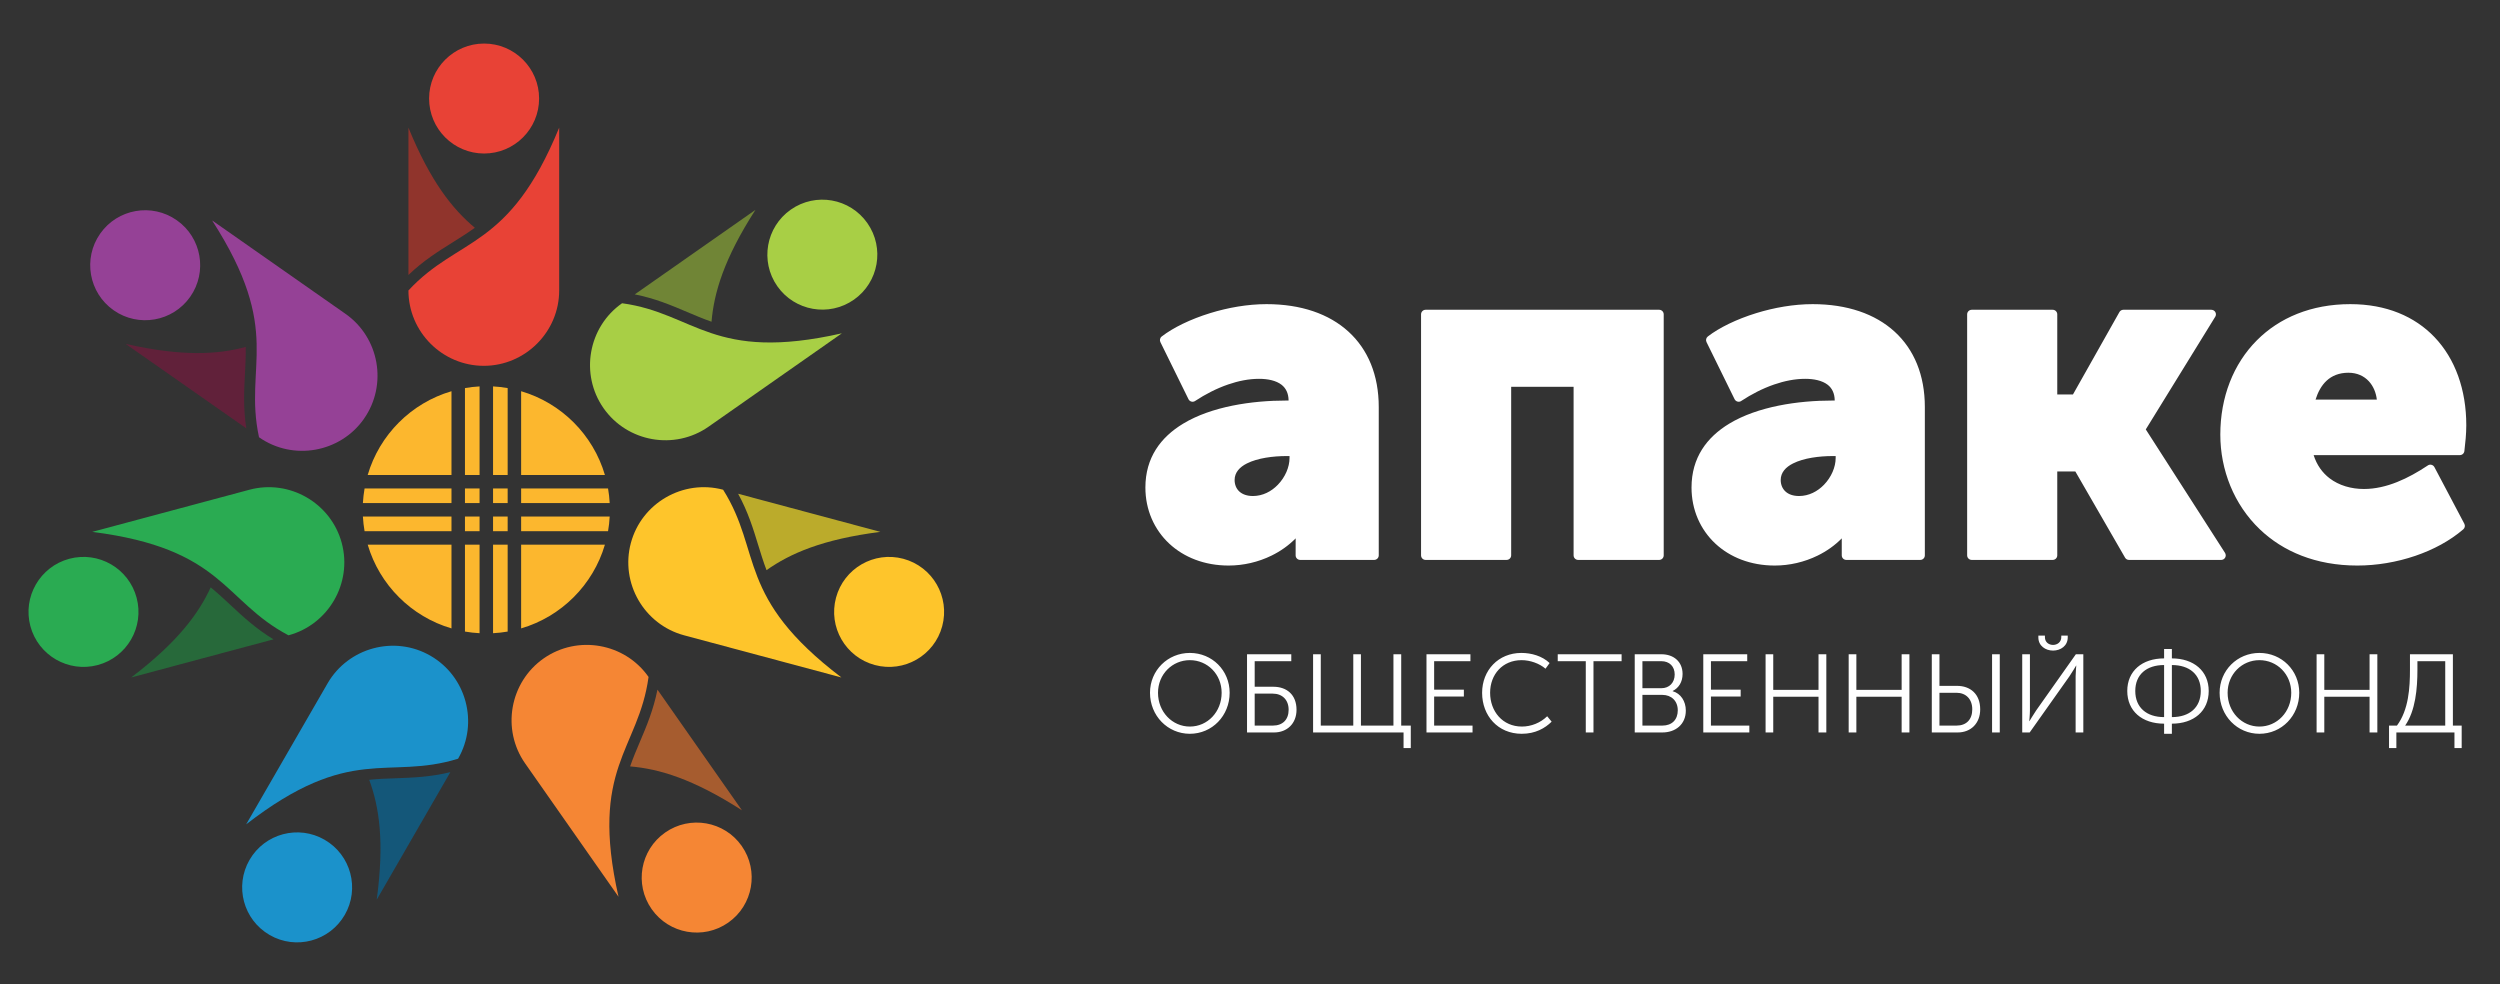 <?xml version="1.0" encoding="UTF-8"?>
<!DOCTYPE svg PUBLIC "-//W3C//DTD SVG 1.1//EN" "http://www.w3.org/Graphics/SVG/1.1/DTD/svg11.dtd">
<!-- Creator: CorelDRAW 2021 (64-Bit) -->
<svg xmlns="http://www.w3.org/2000/svg" xml:space="preserve" width="640px" height="252px" version="1.1" style="shape-rendering:geometricPrecision; text-rendering:geometricPrecision; image-rendering:optimizeQuality; fill-rule:evenodd; clip-rule:evenodd"
viewBox="0 0 640 252"
 xmlns:xlink="http://www.w3.org/1999/xlink"
 xmlns:xodm="http://www.corel.com/coreldraw/odm/2003">
 <rect x="0" y="0" width="640" height="252" fill="#333333" stroke="none"/>
 <defs>
  <style type="text/css">
   <![CDATA[
    .fil0 {fill:none}
    .fil8 {fill:#145779}
    .fil16 {fill:#1B92CB}
    .fil5 {fill:#27693A}
    .fil13 {fill:#2AAB52}
    .fil3 {fill:#61213A}
    .fil4 {fill:#708536}
    .fil2 {fill:#90342C}
    .fil11 {fill:#954196}
    .fil6 {fill:#A65C2F}
    .fil12 {fill:#A8CF45}
    .fil7 {fill:#BBAB2B}
    .fil10 {fill:#E84236}
    .fil14 {fill:#F58634}
    .fil9 {fill:#FCB72E}
    .fil15 {fill:#FEC52B}
    .fil1 {fill:white;fill-rule:nonzero}
   ]]>
  </style>
 </defs>
 <g id="Слой_x0020_1">
  <rect class="fil0" x="3.06" y="0.78" width="640" height="252"/>
  <g id="_1464928998800">
   <path class="fil1" d="M299.32 139.16c-3.85,-3.6 -6.1,-8.64 -6.1,-14.36 0,-7.63 3.91,-12.86 9.66,-16.34 7.29,-4.41 17.58,-5.92 26.38,-5.92l0.62 0c-0.02,-1.89 -0.71,-3.18 -1.79,-4.03 -1.41,-1.1 -3.53,-1.53 -5.78,-1.53 -2.64,0 -5.32,0.55 -7.9,1.44 -3,1.03 -5.88,2.53 -8.43,4.21l-0.17 0.1c-0.58,0.28 -1.28,0.04 -1.56,-0.54l-7.18 -14.59c-0.25,-0.49 -0.13,-1.11 0.33,-1.46 2.89,-2.24 7.35,-4.43 12.43,-5.99 4.51,-1.39 9.54,-2.29 14.4,-2.29 8.83,0 16,2.49 20.98,7.04 4.99,4.55 7.75,11.13 7.75,19.29l0 37.98c0,0.65 -0.53,1.17 -1.18,1.17l-18.93 0c-0.64,0 -1.17,-0.52 -1.17,-1.17l0.01 -4.35c-1.78,1.81 -3.88,3.29 -6.17,4.41 -3.4,1.67 -7.22,2.55 -11,2.55 -6.18,0 -11.45,-2.12 -15.2,-5.62zm19.89 -20.52c-1.87,0.94 -3.15,2.32 -3.15,4.24 0,1.17 0.42,2.24 1.24,2.97 0.78,0.7 1.93,1.13 3.45,1.13 2.5,0 4.73,-1.17 6.38,-2.88 1.86,-1.92 2.99,-4.5 2.99,-6.85l0 -0.5 -0.74 0c-3.44,0 -7.41,0.5 -10.17,1.89zm66.47 24.7l-20.72 0c-0.65,0 -1.17,-0.52 -1.17,-1.17l0 -61.7c0,-0.64 0.52,-1.17 1.17,-1.17l59.78 0c0.65,0 1.17,0.53 1.17,1.17l0 61.7c0,0.65 -0.52,1.17 -1.17,1.17l-20.73 0c-0.64,0 -1.17,-0.52 -1.17,-1.17l0 -43.15 -15.98 0 0 43.15c0,0.65 -0.53,1.17 -1.18,1.17zm53.45 -4.18c-3.85,-3.6 -6.1,-8.64 -6.1,-14.36 0,-7.63 3.91,-12.86 9.65,-16.34 7.3,-4.41 17.58,-5.92 26.39,-5.92l0.62 0c-0.02,-1.89 -0.71,-3.18 -1.79,-4.03 -1.42,-1.1 -3.54,-1.53 -5.78,-1.53 -2.64,0 -5.32,0.55 -7.91,1.44 -3,1.03 -5.88,2.53 -8.43,4.21l-0.16 0.1c-0.58,0.28 -1.28,0.04 -1.57,-0.54l-7.17 -14.59c-0.26,-0.49 -0.13,-1.11 0.32,-1.46 2.89,-2.24 7.36,-4.43 12.43,-5.99 4.52,-1.39 9.55,-2.29 14.4,-2.29 8.83,0 16.01,2.49 20.99,7.04 4.98,4.55 7.74,11.13 7.74,19.29l0 37.98c0,0.65 -0.52,1.17 -1.17,1.17l-18.93 0c-0.65,0 -1.17,-0.52 -1.17,-1.17l0 -4.35c-1.77,1.81 -3.88,3.29 -6.17,4.41 -3.4,1.67 -7.21,2.55 -10.99,2.55 -6.18,0 -11.45,-2.12 -15.2,-5.62zm19.89 -20.52c-1.88,0.94 -3.16,2.32 -3.16,4.24 0,1.17 0.43,2.24 1.25,2.97 0.77,0.7 1.93,1.13 3.45,1.13 2.5,0 4.72,-1.17 6.38,-2.88 1.86,-1.92 2.99,-4.5 2.99,-6.85l0 -0.5 -0.74 0c-3.45,0 -7.42,0.5 -10.17,1.89zm66.47 24.7l-20.72 0c-0.65,0 -1.18,-0.52 -1.18,-1.17l0 -61.7c0,-0.64 0.53,-1.17 1.18,-1.17l20.72 0c0.65,0 1.17,0.53 1.17,1.17l0 20.51 4.02 0 11.85 -21.02c0.19,-0.39 0.59,-0.66 1.05,-0.66l22.52 0c0.21,0.01 0.43,0.06 0.62,0.18 0.55,0.34 0.72,1.06 0.38,1.61l-17.78 28.84 20.25 31.55c0.14,0.2 0.22,0.43 0.22,0.69 0,0.65 -0.52,1.17 -1.17,1.17l-23.6 0c-0.41,0 -0.8,-0.21 -1.01,-0.59l-12.72 -22.05 -4.63 0 0 21.47c0,0.65 -0.52,1.17 -1.17,1.17zm53.04 -7.82c-6.66,-6.36 -10.13,-15.24 -10.13,-24.26 0,-9.57 3.33,-18.1 9.36,-24.14 5.73,-5.76 13.9,-9.26 23.92,-9.26 9.21,0 16.49,3.15 21.55,8.44 5.31,5.56 8.14,13.47 8.14,22.57 0,1.1 -0.06,2.22 -0.15,3.33 -0.09,1.01 -0.21,2.1 -0.33,3.19 -0.03,0.62 -0.54,1.12 -1.17,1.12l-37.43 0c0.81,2.56 2.25,4.52 4.07,5.92 2.43,1.86 5.56,2.75 8.8,2.75 2.9,0 5.75,-0.68 8.48,-1.77 2.75,-1.09 5.39,-2.6 7.83,-4.22l0.15 -0.1c0.58,-0.3 1.28,-0.08 1.59,0.49l7.66 14.5c0.25,0.47 0.15,1.07 -0.27,1.43 -3.41,2.93 -7.68,5.22 -12.29,6.79 -4.76,1.62 -9.89,2.48 -14.83,2.48 -10.68,0 -19.06,-3.64 -24.95,-9.26zm17.08 -38.06c-1.33,1.23 -2.24,2.95 -2.83,4.84l15.69 0c-0.21,-1.83 -0.92,-3.47 -2.04,-4.69 -1.24,-1.35 -3.02,-2.19 -5.23,-2.19 -2.41,0 -4.24,0.79 -5.59,2.04z"/>
   <path class="fil1" d="M294.4 177.35c0,5.89 4.53,10.5 10.2,10.5 5.7,0 10.19,-4.61 10.19,-10.5 0,-5.73 -4.49,-10.2 -10.19,-10.2 -5.67,0 -10.2,4.47 -10.2,10.2zm2.05 0c0,-4.73 3.65,-8.35 8.15,-8.35 4.53,0 8.14,3.62 8.14,8.35 0,4.89 -3.61,8.65 -8.14,8.65 -4.5,0 -8.15,-3.76 -8.15,-8.65zm22.79 10.16l6.92 0c3.33,0 5.75,-2.28 5.75,-5.81 0,-3.9 -2.56,-5.89 -5.92,-5.89l-4.79 0 0 -6.55 9.37 0 0 -1.77 -11.33 0 0 20.02zm1.96 -1.76l0 -8.18 4.65 0c2.39,0 4.04,1.57 4.04,4.13 0,2.54 -1.54,4.05 -4.02,4.05l-4.67 0zm14.95 1.76l23.16 0 0 3.99 1.85 0 0 -5.75 -2.45 0 0 -18.26 -1.99 0 0 18.26 -8.32 0 0 -18.26 -1.96 0 0 18.26 -8.32 0 0 -18.26 -1.97 0 0 20.02zm29.03 0l11.79 0 0 -1.76 -9.83 0 0 -7.44 7.61 0 0 -1.76 -7.61 0 0 -7.29 9.29 0 0 -1.77 -11.25 0 0 20.02zm14.24 -10.14c0,5.84 4.04,10.48 10.14,10.48 3.53,0 5.98,-1.45 7.66,-3.1l-1.14 -1.39c-1.71,1.68 -4.1,2.64 -6.47,2.64 -4.95,0 -8.14,-3.9 -8.14,-8.65 0,-4.7 3.19,-8.35 8.06,-8.35 2.16,0 4.55,0.83 6.12,2.19l1.05 -1.45c-1.9,-1.82 -4.69,-2.59 -7.23,-2.59 -5.87,0 -10.05,4.41 -10.05,10.22zm26.54 10.14l1.97 0 0 -18.25 7.2 0 0 -1.77 -16.35 0 0 1.77 7.18 0 0 18.25zm12.53 0l7.07 0c3.36,0 6.01,-2.05 6.01,-5.61 0,-2.39 -1.31,-4.38 -3.36,-4.95l0 -0.06c1.53,-0.77 2.53,-2.28 2.53,-4.36 0,-3.13 -2.28,-5.04 -5.41,-5.04l-6.84 0 0 20.02zm1.97 -11.33l0 -6.92 4.81 0c2.14,0 3.45,1.36 3.45,3.41 0,2.08 -1.37,3.51 -3.39,3.51l-4.87 0zm0 9.57l0 -7.86 5.1 0c2.33,0 3.95,1.56 3.95,3.95 0,2.4 -1.5,3.91 -3.93,3.91l-5.12 0zm15.58 1.76l11.79 0 0 -1.76 -9.83 0 0 -7.44 7.61 0 0 -1.76 -7.61 0 0 -7.29 9.29 0 0 -1.77 -11.25 0 0 20.02zm15.95 0l1.96 0 0 -9.14 11.59 0 0 9.14 2 0 0 -20.02 -2 0 0 9.11 -11.59 0 0 -9.11 -1.96 0 0 20.02zm21.27 0l1.97 0 0 -9.14 11.59 0 0 9.14 1.99 0 0 -20.02 -1.99 0 0 9.11 -11.59 0 0 -9.11 -1.97 0 0 20.02zm36.71 0l1.97 0 0 -20.02 -1.97 0 0 20.02zm-15.43 0l6.63 0c3.34,0 5.76,-2.3 5.76,-5.92 0,-3.96 -2.57,-6.01 -5.93,-6.01l-4.5 0 0 -8.09 -1.96 0 0 20.02zm1.96 -1.76l0 -8.4 4.36 0c2.39,0 4.04,1.59 4.04,4.24 0,2.62 -1.53,4.16 -4.01,4.16l-4.39 0zm29.08 -19.2c1.94,0 3.76,-1.22 3.76,-3.36l0 -0.48 -1.65 0 0 0.39c0,1.31 -1.05,2 -2.11,2 -1.08,0 -2.08,-0.69 -2.08,-1.97l0 -0.42 -1.68 0 0 0.48c0,2.14 1.82,3.36 3.76,3.36zm-7.89 20.96l1.91 0 10.2 -14.41c0.68,-1 1.68,-2.7 1.68,-2.7l0.05 0c0,0 -0.17,1.65 -0.17,2.7l0 14.41 1.97 0 0 -20.02 -1.91 0 -10.14 14.35c-0.68,1 -1.74,2.77 -1.74,2.77l-0.05 0c0,0 0.17,-1.65 0.17,-2.71l0 -14.41 -1.97 0 0 20.02zm26.89 -10.62c0,5.15 3.81,8.37 9.43,8.37l0 2.59 1.99 0 0 -2.59c5.61,0 9.43,-3.22 9.43,-8.37 0,-5.13 -3.85,-8.34 -9.43,-8.34l0 -2.4 -1.99 0 0 2.4c-5.62,0 -9.43,3.21 -9.43,8.34zm11.42 6.69l0 -13.33c4.5,0 7.4,2.42 7.4,6.64 0,4.24 -2.9,6.69 -7.4,6.69zm-9.37 -6.69c0,-4.22 2.9,-6.64 7.38,-6.64l0 13.33c-4.48,0 -7.38,-2.45 -7.38,-6.69zm21.59 0.46c0,5.89 4.53,10.5 10.19,10.5 5.7,0 10.2,-4.61 10.2,-10.5 0,-5.73 -4.5,-10.2 -10.2,-10.2 -5.66,0 -10.19,4.47 -10.19,10.2zm2.05 0c0,-4.73 3.64,-8.35 8.14,-8.35 4.53,0 8.15,3.62 8.15,8.35 0,4.89 -3.62,8.65 -8.15,8.65 -4.5,0 -8.14,-3.76 -8.14,-8.65zm22.78 10.16l1.97 0 0 -9.14 11.59 0 0 9.14 1.99 0 0 -20.02 -1.99 0 0 9.11 -11.59 0 0 -9.11 -1.97 0 0 20.02zm22.67 -1.76c2.65,-3.82 3.14,-9.46 3.14,-14.3l0 -2.19 7.12 0 0 16.49 -10.26 0zm-4.13 0l0 5.75 1.88 0 0 -3.99 14.87 0 0 3.99 1.85 0 0 -5.75 -2.25 0 0 -18.26 -10.99 0 0 3.9c0,4.65 -0.32,10.31 -3.33,14.36l-2.03 0z"/>
   <path class="fil2" d="M104.56 32.68c5.67,13.86 11.34,20.9 17,25.63 -1.87,1.34 -3.74,2.52 -5.61,3.69 -3.77,2.35 -7.54,4.71 -11.39,8.39l0 -37.71z"/>
   <path class="fil3" d="M32.17 88.04c14.6,3.3 23.62,2.7 30.74,0.77 0.03,2.31 -0.08,4.52 -0.19,6.73 -0.24,4.44 -0.47,8.89 0.33,14.12l-30.88 -21.62z"/>
   <path class="fil4" d="M193.39 53.73c-8.1,12.59 -10.61,21.27 -11.24,28.63 -2.18,-0.76 -4.22,-1.63 -6.25,-2.49 -4.1,-1.74 -8.2,-3.48 -13.4,-4.51l30.89 -21.63z"/>
   <path class="fil5" d="M33.59 173.43c11.92,-9.06 17.25,-16.36 20.35,-23.06 1.79,1.46 3.41,2.97 5.03,4.48 3.25,3.03 6.51,6.07 11.04,8.82l-36.42 9.76z"/>
   <path class="fil6" d="M189.94 207.44c-12.59,-8.1 -21.27,-10.62 -28.63,-11.24 0.76,-2.18 1.62,-4.22 2.49,-6.26 1.74,-4.09 3.47,-8.2 4.51,-13.39l21.63 30.89z"/>
   <path class="fil7" d="M225.38 136.16c-14.85,1.89 -23.12,5.54 -29.15,9.8 -0.82,-2.16 -1.47,-4.27 -2.12,-6.39 -1.3,-4.26 -2.61,-8.52 -5.15,-13.17l36.42 9.76z"/>
   <path class="fil8" d="M96.44 230.32c2.02,-14.84 0.63,-23.77 -1.92,-30.69 2.3,-0.24 4.51,-0.32 6.72,-0.39 4.45,-0.16 8.9,-0.32 14.05,-1.57l-18.85 32.65z"/>
   <path class="fil9" d="M126.22 98.92c1.27,0.07 2.52,0.21 3.74,0.43l0 22.25 -3.74 0 0 -22.68zm3.74 26.13l0 3.74 -3.74 0 0 -3.74 3.74 0zm0 7.19l0 3.74 -3.74 0 0 -3.74 3.74 0zm0 7.19l0 22.25c-1.22,0.21 -2.47,0.36 -3.74,0.42l0 -22.67 3.74 0zm3.45 -39.28c10.3,3.02 18.42,11.14 21.45,21.45l-21.45 0 0 -21.45zm22.25 24.9c0.21,1.22 0.36,2.47 0.42,3.74l-22.67 0 0 -3.74 22.25 0zm0.42 7.19c-0.06,1.27 -0.21,2.51 -0.42,3.74l-22.25 0 0 -3.74 22.67 0zm-1.22 7.19c-3.03,10.3 -11.15,18.42 -21.45,21.44l0 -21.44 21.45 0zm-32.09 22.67c-1.27,-0.06 -2.52,-0.21 -3.74,-0.42l0 -22.25 3.74 0 0 22.67zm-3.74 -26.12l0 -3.74 3.74 0 0 3.74 -3.74 0zm0 -7.19l0 -3.74 3.74 0 0 3.74 -3.74 0zm0 -7.19l0 -22.25c1.22,-0.22 2.47,-0.36 3.74,-0.43l0 22.68 -3.74 0zm-3.45 39.27c-10.3,-3.02 -18.42,-11.14 -21.45,-21.44l21.45 0 0 21.44zm-22.25 -24.89c-0.21,-1.23 -0.36,-2.47 -0.43,-3.74l22.68 0 0 3.74 -22.25 0zm-0.43 -7.19c0.07,-1.27 0.22,-2.52 0.43,-3.74l22.25 0 0 3.74 -22.68 0zm1.23 -7.19c3.02,-10.31 11.15,-18.43 21.45,-21.45l0 21.45 -21.45 0z"/>
   <path class="fil10" d="M143.15 32.68c-12.87,31.44 -25.73,27.79 -38.59,41.68 0,10.61 8.68,19.29 19.29,19.29l0 0c10.61,0 19.3,-8.68 19.3,-19.29l0 -41.68z"/>
   <path class="fil10" d="M123.93 11.15c7.77,0 14.08,6.3 14.08,14.07 0,7.78 -6.31,14.08 -14.08,14.08 -7.77,0 -14.08,-6.3 -14.08,-14.08 0,-7.77 6.31,-14.07 14.08,-14.07z"/>
   <path class="fil11" d="M54.3 56.43c18.38,28.57 8.01,37.01 12.01,55.51 8.69,6.09 20.78,3.96 26.87,-4.73l0 -0.01c6.08,-8.69 3.95,-20.78 -4.74,-26.86l-34.14 -23.91z"/>
   <path class="fil11" d="M25.64 59.82c4.46,-6.37 13.23,-7.91 19.6,-3.45 6.37,4.45 7.92,13.23 3.46,19.6 -4.46,6.37 -13.24,7.92 -19.61,3.46 -6.36,-4.46 -7.91,-13.24 -3.45,-19.61z"/>
   <path class="fil12" d="M222.05 57.12c-4.46,-6.37 -13.23,-7.92 -19.6,-3.46 -6.37,4.46 -7.92,13.24 -3.46,19.61 4.46,6.36 13.24,7.91 19.61,3.45 6.36,-4.46 7.91,-13.23 3.45,-19.6z"/>
   <path class="fil13" d="M23.61 136.16c33.7,4.28 33.49,17.65 50.24,26.48 10.25,-2.75 16.39,-13.38 13.64,-23.63l0 0c-2.75,-10.24 -13.38,-16.38 -23.63,-13.64l-40.25 10.79z"/>
   <path class="fil13" d="M7.78 160.3c-2.01,-7.51 2.44,-15.23 9.95,-17.25 7.51,-2.01 15.23,2.45 17.24,9.96 2.01,7.51 -2.44,15.23 -9.95,17.24 -7.51,2.01 -15.23,-2.45 -17.24,-9.95z"/>
   <path class="fil14" d="M158.34 229.57c-7.5,-33.13 5.13,-37.51 7.69,-56.27 -6.08,-8.69 -18.17,-10.82 -26.86,-4.74l0 0c-8.69,6.09 -10.83,18.18 -4.74,26.87l23.91 34.14z"/>
   <path class="fil14" d="M186.43 236.19c-6.37,4.46 -15.15,2.91 -19.61,-3.46 -4.46,-6.37 -2.91,-15.14 3.46,-19.6 6.37,-4.46 15.15,-2.92 19.61,3.45 4.45,6.37 2.91,15.15 -3.46,19.61z"/>
   <path class="fil15" d="M241.21 160.3c2.01,-7.51 -2.44,-15.23 -9.95,-17.25 -7.51,-2.01 -15.23,2.45 -17.24,9.96 -2.02,7.51 2.44,15.23 9.95,17.24 7.51,2.01 15.23,-2.45 17.24,-9.95z"/>
   <path class="fil16" d="M69.03 239.36c6.73,3.89 15.34,1.58 19.23,-5.15 3.88,-6.73 1.58,-15.34 -5.16,-19.23 -6.73,-3.89 -15.34,-1.58 -19.22,5.15 -3.89,6.74 -1.58,15.34 5.15,19.23z"/>
   <path class="fil12" d="M215.52 85.33c-33.13,7.5 -37.51,-5.13 -56.27,-7.7 -8.69,6.09 -10.82,18.18 -4.74,26.87l0 0c6.09,8.69 18.18,10.82 26.87,4.74l34.14 -23.91z"/>
   <path class="fil15" d="M215.4 173.43c-27.05,-20.56 -20.19,-32.04 -30.28,-48.06 -10.24,-2.74 -20.88,3.4 -23.62,13.64l0 0c-2.75,10.25 3.39,20.88 13.64,23.63l40.26 10.79z"/>
   <path class="fil16" d="M63.02 211.03c26.86,-20.8 36.17,-11.2 54.25,-16.8 5.31,-9.19 2.13,-21.05 -7.06,-26.35l0 0c-9.18,-5.31 -21.04,-2.13 -26.35,7.06l-20.84 36.09z"/>
  </g>
 </g>
</svg>
